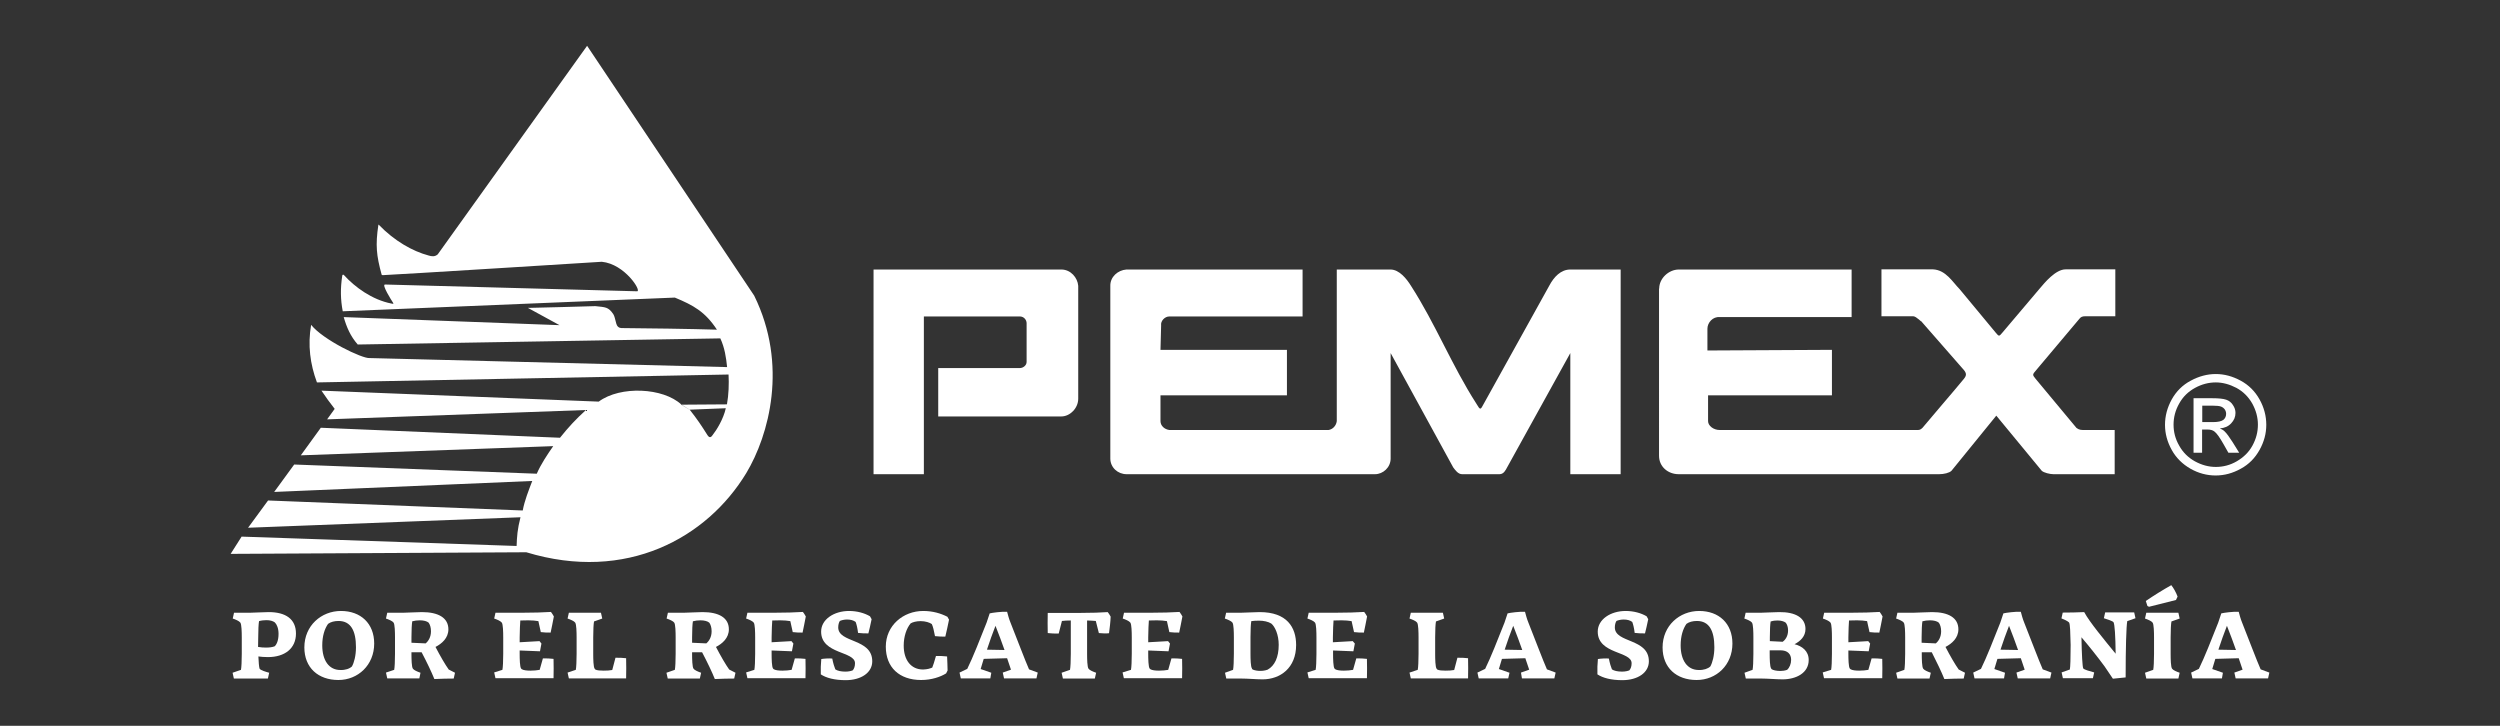 <?xml version="1.0" encoding="UTF-8"?>
<!-- Generator: Adobe Illustrator 25.4.1, SVG Export Plug-In . SVG Version: 6.00 Build 0)  -->
<svg version="1.1" id="Capa_1" xmlns="http://www.w3.org/2000/svg" xmlns:xlink="http://www.w3.org/1999/xlink" x="0px" y="0px" viewBox="0 0 155 45" style="enable-background:new 0 0 155 45;" xml:space="preserve">
<rect x="0" y="0" width="155" height="45" fill="#333333" stroke="none"/>
<style type="text/css">
	.st0{fill-rule:evenodd;clip-rule:evenodd;fill:#FFFFFF;}
	.st1{fill:#FFFFFF;}
</style>
<g>
	<g>
		<g>
			<path class="st0" d="M26.57,15.84c0.19,0.06,0.39,0.09,0.57-0.07l9.26-12.93l10.36,15.49c2.11,4.29,0.92,8.65-0.49,11     c-2.43,4.01-7.42,6.8-13.64,4.91L14.3,34.34l0.68-1.07l17.05,0.58c0.02-0.59,0.05-1.03,0.24-1.78l-16.89,0.65l1.24-1.69     l15.79,0.62c0.11-0.6,0.36-1.23,0.59-1.83l-16,0.68l1.24-1.7l15.04,0.57c0.25-0.58,0.65-1.18,1.02-1.71l-15.65,0.57l1.24-1.71     l14.83,0.62c0.5-0.63,1.01-1.18,1.61-1.72l-16.05,0.58l0.47-0.65c-0.29-0.37-0.56-0.74-0.82-1.13l17.19,0.68     c1.35-1,4.01-0.86,5.12,0.18l0.52,0.32c0.46,0.58,0.72,0.97,1.11,1.59c0.06,0.08,0.16,0.21,0.3,0c0.27-0.34,0.68-1.01,0.83-1.68     l-2.25,0.09l-0.52-0.31l2.84-0.02c0.11-0.6,0.13-1.28,0.1-1.85l-25.52,0.49c-0.42-1.13-0.58-2.32-0.36-3.57     c0.72,0.92,3.18,2.11,3.63,2.06l22.16,0.56c-0.06-0.59-0.15-1.2-0.42-1.78l-22.48,0.38c-0.45-0.51-0.69-1.07-0.87-1.7l13.38,0.5     l-1.96-1.07c1.48-0.03,2.7-0.07,4.18-0.11c0.62,0.07,0.8,0.04,1.11,0.49c0.09,0.14,0.11,0.32,0.16,0.48     c0.04,0.16,0.07,0.3,0.24,0.37c0.03,0.01,0.08,0.02,0.1,0.02c1.48,0.01,4.29,0.05,5.93,0.1c-0.73-1.11-1.45-1.51-2.61-1.99     L21.25,19.3c-0.14-0.74-0.15-1.41-0.03-2.21c0.01-0.07,0.07-0.08,0.11-0.03c0.66,0.73,1.74,1.53,2.94,1.76     c0.14,0.03,0.14,0.02,0.1-0.05c-0.1-0.15-0.72-1.13-0.5-1.13l15.63,0.42c0.3,0.01-0.75-1.69-2.19-1.83     c-0.01,0-12.59,0.79-13.58,0.83c-0.02,0-0.07-0.01-0.07-0.04c-0.32-1.17-0.39-1.82-0.2-3.08c0-0.01,0.01-0.01,0.02-0.01     C24.45,14.94,25.59,15.58,26.57,15.84"/>
			<path id="XMLID_00000029045987061543830900000004954309081756705673_" class="st0" d="M54.16,16.71H65.8     c0.59,0,1.01,0.51,1.05,1.01v7c0,0.59-0.51,1.1-1.05,1.1h-7.63v-3h5.06c0.21,0,0.42-0.17,0.42-0.38c0-0.8,0-1.6,0-2.4     c0-0.21-0.17-0.42-0.42-0.42h-5.95v9.78h-3.12L54.16,16.71L54.16,16.71z M69.84,16.71h10.92v2.91H72.5     c-0.29,0-0.55,0.29-0.51,0.55l-0.04,1.52h7.84v2.82h-7.84c0,0.55,0,1.05,0,1.6c0,0.29,0.25,0.51,0.55,0.55h9.87     c0.25-0.04,0.47-0.25,0.51-0.55v-9.4h3.33c0.55,0,1.01,0.59,1.27,1.01c1.52,2.36,2.53,4.93,4.05,7.3c0.25,0.42,0.25,0.42,0.47,0     l4.05-7.3c0.29-0.55,0.72-1.01,1.31-1.01h3.12V29.4h-3.12v-7.51l-3.92,7.09c-0.09,0.17-0.21,0.42-0.47,0.42h-2.32     c-0.25,0-0.42-0.25-0.55-0.42l-3.88-7.09v6.54c0,0.55-0.47,0.97-0.97,0.97h-15.4c-0.55,0-1.01-0.42-1.01-0.97V17.72     C68.83,17.17,69.3,16.75,69.84,16.71L69.84,16.71z M102.87,17.89c0-0.63,0.59-1.18,1.22-1.18h10.71v2.95h-8.18     c-0.42-0.04-0.76,0.34-0.76,0.72v1.35l7.72-0.04v2.82h-7.68v1.6c0,0.29,0.34,0.55,0.72,0.55h12.23c0.13,0,0.21,0,0.34-0.13     c0.84-1.01,1.73-2.02,2.57-3.04c0.17-0.21,0.17-0.34,0-0.55l-2.66-3.04c0.09,0.13-0.29-0.29-0.47-0.29h-1.98v-2.91     c1.18,0,1.98,0,3.2,0c0.8,0.04,1.22,0.8,1.64,1.22l2.24,2.7c0.21,0.25,0.21,0.25,0.42,0l2.32-2.74c0.29-0.34,0.97-1.18,1.6-1.18     h3.08v2.91c-0.63,0-1.27,0-1.9,0c-0.13,0-0.25,0.04-0.34,0.17l-2.66,3.16c-0.25,0.29-0.25,0.29-0.04,0.55l2.53,3.04     c0.17,0.13,0.29,0.13,0.51,0.13h1.86v2.74h-3.8c-0.21,0-0.59-0.09-0.72-0.21l-2.82-3.42l-2.78,3.42     c-0.13,0.13-0.47,0.21-0.76,0.21h-16.15c-0.67,0-1.22-0.47-1.22-1.14V17.89z"/>
			<g>
				<path class="st1" d="M14.94,41.53c0.03-0.15,0.05-0.55,0.05-0.99v-1.02c0-0.32-0.01-0.82-0.09-0.92      c-0.08-0.1-0.29-0.19-0.47-0.25l0.08-0.36h0.99c0.21,0,0.86-0.04,1.16-0.04c1.05,0,1.69,0.43,1.69,1.33      c0,0.92-0.69,1.46-1.74,1.46c-0.26,0-0.42-0.02-0.59-0.04c0.01,0.3,0.04,0.69,0.08,0.77c0.1,0.1,0.37,0.18,0.59,0.24l-0.08,0.36      H14.5l-0.08-0.36L14.94,41.53z M16,40.11c0.16,0.03,0.35,0.04,0.49,0.04c0.2,0,0.39-0.02,0.54-0.08      c0.12-0.11,0.24-0.36,0.24-0.77c0-0.35-0.11-0.59-0.23-0.71c-0.12-0.09-0.3-0.14-0.52-0.14c-0.16,0-0.33,0.02-0.46,0.06      c-0.03,0.16-0.05,0.55-0.05,0.99L16,40.11L16,40.11z"/>
				<path class="st1" d="M18.87,40.14c0-1.35,1.05-2.26,2.27-2.26c1.22,0,2.06,0.77,2.06,2.02c0,1.33-1,2.26-2.22,2.26      C19.73,42.16,18.87,41.4,18.87,40.14z M21.82,41.32c0.13-0.23,0.25-0.66,0.25-1.19c0-1.01-0.31-1.63-1.08-1.63      c-0.26,0-0.49,0.06-0.65,0.18c-0.22,0.31-0.36,0.77-0.36,1.33c0,0.94,0.42,1.53,1.12,1.53C21.42,41.55,21.67,41.46,21.82,41.32z      "/>
				<path class="st1" d="M24.44,41.53c0.03-0.15,0.05-0.55,0.05-0.99v-1.02c0-0.32-0.01-0.82-0.09-0.92      c-0.06-0.09-0.29-0.19-0.47-0.25l0.08-0.36H25c0.21,0,0.86-0.04,1.16-0.04c1.01,0,1.64,0.35,1.64,1.07      c0,0.54-0.41,0.89-0.8,1.09c0.29,0.56,0.61,1.11,0.82,1.4l0.39,0.2l-0.08,0.36c-0.39,0-0.74,0.01-1.2,0.03      c-0.19-0.47-0.46-1.03-0.79-1.66h-0.63v0.1c0,0.32,0.01,0.82,0.09,0.92c0.06,0.09,0.29,0.19,0.47,0.25L26,42.06h-1.99      l-0.08-0.36L24.44,41.53z M25.51,39.85l0.88,0.04c0.17-0.14,0.33-0.39,0.33-0.75c0-0.24-0.06-0.41-0.14-0.53      c-0.11-0.1-0.32-0.15-0.55-0.15c-0.16,0-0.33,0.02-0.47,0.06c-0.03,0.16-0.05,0.55-0.05,0.99V39.85z"/>
				<path class="st1" d="M31.15,41.53c0.03-0.15,0.05-0.55,0.05-0.99v-1.02c0-0.32-0.01-0.82-0.09-0.92      c-0.08-0.1-0.29-0.19-0.47-0.25l0.08-0.36h1.63c0.74,0,1.33-0.02,1.81-0.05c0.06,0.08,0.14,0.2,0.18,0.28      c-0.05,0.29-0.16,0.8-0.2,1c-0.13,0.01-0.47-0.01-0.61-0.03l-0.15-0.68c-0.17-0.03-0.4-0.05-0.62-0.05      c-0.18,0-0.35,0.01-0.5,0.01c-0.01,0.18-0.04,0.59-0.04,1.05v0.3l1.23-0.07l0.12,0.15c-0.03,0.15-0.06,0.33-0.09,0.48      l-1.26-0.05v0.2c0,0.32,0.01,0.82,0.09,0.92c0.01,0.01,0.03,0.03,0.04,0.04c0.11,0.07,0.33,0.09,0.54,0.09      c0.2,0,0.42-0.02,0.57-0.05l0.2-0.71c0.16-0.01,0.52,0.01,0.66,0.03c0.01,0.39,0.01,0.8,0,1.2h-3.6l-0.08-0.36L31.15,41.53z"/>
				<path class="st1" d="M35.7,41.53c0.03-0.15,0.05-0.55,0.05-0.99v-1.02c0-0.32-0.01-0.82-0.09-0.92      c-0.06-0.09-0.29-0.19-0.47-0.25l0.08-0.36h1.99l0.08,0.36l-0.51,0.18c-0.03,0.15-0.05,0.55-0.05,0.99v1.02      c0,0.32,0.01,0.82,0.09,0.92c0.01,0.01,0.03,0.03,0.04,0.05c0.11,0.06,0.32,0.07,0.52,0.07c0.19,0,0.39-0.01,0.53-0.04l0.2-0.76      c0.16-0.01,0.52,0.01,0.66,0.03c0.01,0.4,0.01,0.83,0,1.25h-3.55l-0.08-0.36L35.7,41.53z"/>
				<path class="st1" d="M41.84,41.53c0.03-0.15,0.05-0.55,0.05-0.99v-1.02c0-0.32-0.01-0.82-0.09-0.92      c-0.06-0.09-0.29-0.19-0.47-0.25l0.08-0.36h0.99c0.21,0,0.86-0.04,1.16-0.04c1.01,0,1.63,0.35,1.63,1.07      c0,0.54-0.41,0.89-0.8,1.09c0.29,0.56,0.61,1.11,0.82,1.4l0.39,0.2l-0.08,0.36c-0.39,0-0.74,0.01-1.2,0.03      c-0.19-0.47-0.46-1.03-0.79-1.66h-0.62v0.1c0,0.32,0.01,0.82,0.09,0.92c0.06,0.09,0.29,0.19,0.47,0.25l-0.08,0.36h-1.99      l-0.08-0.36L41.84,41.53z M42.91,39.85l0.88,0.04c0.17-0.14,0.33-0.39,0.33-0.75c0-0.24-0.06-0.41-0.14-0.53      c-0.11-0.1-0.32-0.15-0.55-0.15c-0.16,0-0.33,0.02-0.47,0.06c-0.03,0.16-0.05,0.55-0.05,0.99      C42.91,39.51,42.91,39.85,42.91,39.85z"/>
				<path class="st1" d="M46.77,41.53c0.03-0.15,0.05-0.55,0.05-0.99v-1.02c0-0.32-0.01-0.82-0.09-0.92      c-0.08-0.1-0.29-0.19-0.47-0.25l0.08-0.36h1.63c0.74,0,1.33-0.02,1.81-0.05c0.06,0.08,0.14,0.2,0.18,0.28      c-0.05,0.29-0.16,0.8-0.2,1c-0.13,0.01-0.47-0.01-0.61-0.03L49,38.51c-0.17-0.03-0.4-0.05-0.62-0.05c-0.18,0-0.35,0.01-0.5,0.01      c-0.01,0.18-0.04,0.59-0.04,1.05v0.3l1.23-0.07l0.12,0.15c-0.03,0.15-0.06,0.33-0.09,0.48l-1.26-0.05v0.2      c0,0.32,0.01,0.82,0.09,0.92c0.01,0.01,0.03,0.03,0.04,0.04c0.11,0.07,0.33,0.09,0.54,0.09c0.2,0,0.42-0.02,0.57-0.05l0.2-0.71      c0.16-0.01,0.52,0.01,0.66,0.03c0.01,0.39,0.01,0.8,0,1.2h-3.6l-0.08-0.36L46.77,41.53z"/>
				<path class="st1" d="M50.91,39.16c0-0.76,0.8-1.28,1.73-1.28c0.5,0,0.96,0.13,1.3,0.33l0.1,0.18c-0.05,0.26-0.16,0.73-0.2,0.88      c-0.14,0.01-0.49-0.01-0.64-0.03c-0.04-0.32-0.09-0.52-0.15-0.68c-0.14-0.1-0.3-0.15-0.54-0.15c-0.18,0-0.36,0.05-0.44,0.09      c-0.06,0.09-0.1,0.24-0.1,0.4c0,0.98,2.11,0.66,2.11,2.1c0,0.7-0.68,1.17-1.65,1.17c-0.69,0-1.21-0.14-1.54-0.36      c-0.01-0.32,0-0.64,0.03-0.95c0.16-0.03,0.52-0.05,0.68-0.03c0.06,0.31,0.13,0.52,0.19,0.67c0.13,0.09,0.35,0.14,0.63,0.14      c0.19,0,0.36-0.04,0.45-0.08c0.08-0.09,0.14-0.24,0.14-0.43C53.03,40.36,50.91,40.58,50.91,39.16z"/>
				<path class="st1" d="M57.8,41.39c0.05-0.12,0.14-0.39,0.23-0.72c0.15-0.01,0.54,0.01,0.69,0.03c0.01,0.25,0.03,0.65,0.03,0.87      l-0.09,0.18c-0.35,0.22-0.91,0.41-1.55,0.41c-1.35,0-2.19-0.78-2.19-2.07c0-1.31,1.08-2.21,2.32-2.21c0.59,0,1.09,0.15,1.5,0.36      l0.1,0.18c-0.06,0.31-0.16,0.76-0.23,1.05c-0.14,0.01-0.48-0.01-0.64-0.03c-0.06-0.33-0.13-0.62-0.2-0.75      c-0.13-0.09-0.39-0.18-0.69-0.18c-0.26,0-0.49,0.06-0.62,0.14c-0.26,0.31-0.43,0.82-0.43,1.38c0,0.89,0.45,1.48,1.2,1.48      C57.5,41.5,57.66,41.45,57.8,41.39z"/>
				<path class="st1" d="M61.4,42.06h-1.83l-0.08-0.36l0.48-0.23c0.35-0.71,0.78-1.81,1.2-2.87l0.19-0.57      c0.15-0.04,0.76-0.12,1.08-0.1c0.05,0.18,0.11,0.43,0.21,0.67c0.43,1.08,0.91,2.36,1.15,2.9l0.54,0.2l-0.08,0.36h-2.01      l-0.08-0.36l0.51-0.18c-0.07-0.2-0.15-0.45-0.24-0.71l-1.45,0.04c-0.06,0.22-0.13,0.43-0.19,0.63l0.66,0.23L61.4,42.06z       M62.28,40.3c-0.17-0.48-0.36-1-0.56-1.5c-0.18,0.45-0.36,0.97-0.53,1.48L62.28,40.3z"/>
				<path class="st1" d="M66.34,41.53c0.03-0.15,0.05-0.55,0.05-0.99v-2.07h-0.03c-0.18,0-0.37,0.01-0.52,0.03l-0.2,0.78      c-0.17,0.01-0.54-0.01-0.68-0.03c-0.01-0.4-0.01-0.84,0-1.25h2.05c0.68,0,1.23-0.02,1.67-0.05c0.06,0.08,0.14,0.2,0.18,0.28      c-0.01,0.33-0.06,0.72-0.1,1.03c-0.14,0.02-0.49,0.01-0.63-0.01l-0.19-0.75c-0.15-0.01-0.35-0.03-0.54-0.03v2.07      c0,0.32,0.01,0.82,0.09,0.92c0.06,0.09,0.29,0.19,0.47,0.25l-0.08,0.36H65.9l-0.08-0.36L66.34,41.53z"/>
				<path class="st1" d="M70.12,41.53c0.03-0.15,0.05-0.55,0.05-0.99v-1.02c0-0.32-0.01-0.82-0.09-0.92      c-0.08-0.1-0.29-0.19-0.47-0.25l0.08-0.36h1.63c0.74,0,1.33-0.02,1.81-0.05c0.06,0.08,0.14,0.2,0.18,0.28      c-0.05,0.29-0.16,0.8-0.2,1c-0.13,0.01-0.47-0.01-0.61-0.03l-0.15-0.68c-0.17-0.03-0.4-0.05-0.62-0.05      c-0.18,0-0.35,0.01-0.5,0.01c-0.01,0.18-0.04,0.59-0.04,1.05v0.3l1.23-0.07l0.12,0.15c-0.03,0.15-0.06,0.33-0.09,0.48      l-1.26-0.05v0.2c0,0.32,0.01,0.82,0.09,0.92c0.01,0.01,0.03,0.03,0.04,0.04c0.11,0.07,0.33,0.09,0.54,0.09      c0.2,0,0.42-0.02,0.57-0.05l0.2-0.71c0.16-0.01,0.52,0.01,0.66,0.03c0.01,0.39,0.01,0.8,0,1.2h-3.61l-0.08-0.36L70.12,41.53z"/>
				<path class="st1" d="M76.45,41.53c0.03-0.15,0.05-0.55,0.05-0.99v-1.02c0-0.32-0.01-0.82-0.09-0.92      c-0.06-0.09-0.29-0.19-0.47-0.25l0.08-0.36h0.91c0.22,0,0.87-0.04,1.17-0.04c1.69,0,2.26,0.94,2.26,2.04      c0,1.42-0.98,2.13-2.08,2.13c-0.37,0-0.93-0.05-1.3-0.05h-0.95l-0.08-0.36L76.45,41.53z M77.64,41.49      c0.12,0.09,0.58,0.17,0.95,0.03c0.44-0.24,0.69-0.77,0.69-1.54c0-0.63-0.23-1.13-0.46-1.32c-0.19-0.12-0.48-0.18-0.77-0.18      c-0.17,0-0.34,0.01-0.47,0.03c-0.03,0.16-0.05,0.55-0.05,0.99v1.02c0,0.32,0.01,0.82,0.09,0.92      C77.62,41.46,77.63,41.48,77.64,41.49z"/>
				<path class="st1" d="M81.57,41.53c0.03-0.15,0.05-0.55,0.05-0.99v-1.02c0-0.32-0.01-0.82-0.09-0.92      c-0.08-0.1-0.29-0.19-0.47-0.25l0.08-0.36h1.63c0.74,0,1.33-0.02,1.81-0.05c0.06,0.08,0.14,0.2,0.18,0.28      c-0.05,0.29-0.16,0.8-0.2,1c-0.13,0.01-0.47-0.01-0.61-0.03l-0.15-0.68c-0.17-0.03-0.4-0.05-0.62-0.05      c-0.18,0-0.35,0.01-0.5,0.01c-0.01,0.18-0.04,0.59-0.04,1.05v0.3l1.23-0.07L84,39.9c-0.03,0.15-0.06,0.33-0.09,0.48l-1.26-0.05      v0.2c0,0.32,0.01,0.82,0.09,0.92c0.01,0.01,0.03,0.03,0.04,0.04c0.11,0.07,0.33,0.09,0.54,0.09c0.2,0,0.42-0.02,0.57-0.05      l0.2-0.71c0.16-0.01,0.52,0.01,0.66,0.03c0.01,0.39,0.01,0.8,0,1.2h-3.61l-0.08-0.36L81.57,41.53z"/>
				<path class="st1" d="M87.9,41.53c0.03-0.15,0.05-0.55,0.05-0.99v-1.02c0-0.32-0.01-0.82-0.09-0.92      c-0.06-0.09-0.29-0.19-0.47-0.25l0.08-0.36h1.99l0.08,0.36l-0.51,0.18c-0.03,0.15-0.05,0.55-0.05,0.99v1.02      c0,0.32,0.01,0.82,0.09,0.92c0.01,0.01,0.03,0.03,0.04,0.05c0.11,0.06,0.32,0.07,0.52,0.07c0.19,0,0.39-0.01,0.53-0.04l0.2-0.76      c0.16-0.01,0.52,0.01,0.66,0.03c0.01,0.4,0.01,0.83,0,1.25h-3.55l-0.08-0.36L87.9,41.53z"/>
				<path class="st1" d="M93.51,42.06h-1.83L91.6,41.7l0.48-0.23c0.35-0.71,0.78-1.81,1.2-2.87l0.19-0.57      c0.15-0.04,0.76-0.12,1.08-0.1c0.05,0.18,0.11,0.43,0.21,0.67c0.43,1.08,0.91,2.36,1.15,2.9l0.54,0.2l-0.08,0.36h-2.01      L94.3,41.7l0.51-0.18c-0.07-0.2-0.15-0.45-0.24-0.71l-1.45,0.04c-0.06,0.22-0.13,0.43-0.19,0.63l0.66,0.23L93.51,42.06z       M94.38,40.3c-0.17-0.48-0.36-1-0.56-1.5c-0.18,0.45-0.36,0.97-0.53,1.48L94.38,40.3z"/>
				<path class="st1" d="M99.06,39.16c0-0.76,0.8-1.28,1.73-1.28c0.5,0,0.96,0.13,1.3,0.33l0.1,0.18c-0.05,0.26-0.16,0.73-0.2,0.88      c-0.14,0.01-0.49-0.01-0.64-0.03c-0.04-0.32-0.09-0.52-0.15-0.68c-0.14-0.1-0.3-0.15-0.54-0.15c-0.18,0-0.36,0.05-0.44,0.09      c-0.06,0.09-0.1,0.24-0.1,0.4c0,0.98,2.11,0.66,2.11,2.1c0,0.7-0.68,1.17-1.65,1.17c-0.69,0-1.21-0.14-1.54-0.36      c-0.01-0.32,0-0.64,0.03-0.95c0.16-0.03,0.52-0.05,0.68-0.03c0.06,0.31,0.13,0.52,0.19,0.67c0.13,0.09,0.35,0.14,0.63,0.14      c0.19,0,0.36-0.04,0.45-0.08c0.08-0.09,0.14-0.24,0.14-0.43C101.18,40.36,99.06,40.58,99.06,39.16z"/>
				<path class="st1" d="M103.08,40.14c0-1.35,1.05-2.26,2.27-2.26c1.22,0,2.06,0.77,2.06,2.02c0,1.33-0.99,2.26-2.22,2.26      C103.94,42.16,103.08,41.4,103.08,40.14z M106.04,41.32c0.13-0.23,0.25-0.66,0.25-1.19c0-1.01-0.31-1.63-1.08-1.63      c-0.26,0-0.49,0.06-0.65,0.18c-0.22,0.31-0.36,0.77-0.36,1.33c0,0.94,0.42,1.53,1.12,1.53      C105.63,41.55,105.89,41.46,106.04,41.32z"/>
				<path class="st1" d="M108.66,41.53c0.03-0.15,0.05-0.55,0.05-0.99v-1.02c0-0.32-0.01-0.82-0.09-0.92      c-0.06-0.09-0.29-0.19-0.47-0.25l0.08-0.36h0.94c0.21,0,0.85-0.04,1.14-0.04c1.01-0.01,1.63,0.35,1.63,1.05      c0,0.45-0.31,0.75-0.68,0.94c0.48,0.12,0.88,0.43,0.88,0.98c0,0.8-0.77,1.2-1.62,1.2c-0.37,0-0.93-0.05-1.3-0.05h-0.98      l-0.08-0.36L108.66,41.53z M109.73,39.75l0.8,0.04c0.16-0.12,0.33-0.35,0.33-0.7c0-0.22-0.06-0.37-0.14-0.48      c-0.11-0.09-0.31-0.14-0.5-0.14c-0.12,0-0.27,0.01-0.39,0.05l-0.05,0.01c-0.03,0.15-0.05,0.55-0.05,0.99V39.75z M109.83,41.48      c0.08,0.07,0.31,0.12,0.55,0.12c0.13,0,0.29-0.02,0.42-0.07c0.15-0.13,0.25-0.37,0.25-0.62c0-0.36-0.22-0.59-0.66-0.59h-0.67      v0.2c0,0.32,0.01,0.82,0.09,0.92C109.82,41.46,109.82,41.47,109.83,41.48z"/>
				<path class="st1" d="M113.53,41.53c0.03-0.15,0.05-0.55,0.05-0.99v-1.02c0-0.32-0.01-0.82-0.09-0.92      c-0.08-0.1-0.29-0.19-0.47-0.25l0.08-0.36h1.63c0.74,0,1.33-0.02,1.81-0.05c0.06,0.08,0.14,0.2,0.18,0.28      c-0.05,0.29-0.16,0.8-0.2,1c-0.13,0.01-0.47-0.01-0.61-0.03l-0.15-0.68c-0.17-0.03-0.4-0.05-0.62-0.05      c-0.18,0-0.35,0.01-0.5,0.01c-0.01,0.18-0.04,0.59-0.04,1.05v0.3l1.23-0.07l0.12,0.15c-0.03,0.15-0.06,0.33-0.09,0.48      l-1.26-0.05v0.2c0,0.32,0.01,0.82,0.09,0.92c0.01,0.01,0.03,0.03,0.04,0.04c0.11,0.07,0.33,0.09,0.54,0.09      c0.2,0,0.42-0.02,0.57-0.05l0.2-0.71c0.16-0.01,0.52,0.01,0.66,0.03c0.01,0.39,0.01,0.8,0,1.2h-3.61l-0.08-0.36L113.53,41.53z"/>
				<path class="st1" d="M118.07,41.53c0.03-0.15,0.05-0.55,0.05-0.99v-1.02c0-0.32-0.01-0.82-0.09-0.92      c-0.06-0.09-0.29-0.19-0.47-0.25l0.08-0.36h0.99c0.21,0,0.86-0.04,1.16-0.04c1.01,0,1.63,0.35,1.63,1.07      c0,0.54-0.41,0.89-0.8,1.09c0.29,0.56,0.61,1.11,0.82,1.4l0.39,0.2l-0.08,0.36c-0.39,0-0.74,0.01-1.2,0.03      c-0.19-0.47-0.46-1.03-0.78-1.66h-0.62v0.1c0,0.32,0.01,0.82,0.09,0.92c0.06,0.09,0.29,0.19,0.47,0.25l-0.08,0.36h-1.99      l-0.08-0.36L118.07,41.53z M119.14,39.85l0.88,0.04c0.17-0.14,0.33-0.39,0.33-0.75c0-0.24-0.06-0.41-0.14-0.53      c-0.11-0.1-0.32-0.15-0.55-0.15c-0.16,0-0.33,0.02-0.47,0.06c-0.03,0.16-0.05,0.55-0.05,0.99V39.85z"/>
				<path class="st1" d="M124.25,42.06h-1.83l-0.08-0.36l0.48-0.23c0.35-0.71,0.78-1.81,1.2-2.87l0.19-0.57      c0.15-0.04,0.76-0.12,1.08-0.1c0.05,0.18,0.11,0.43,0.21,0.67c0.43,1.08,0.91,2.36,1.15,2.9l0.54,0.2l-0.08,0.36h-2.01      l-0.08-0.36l0.51-0.18c-0.07-0.2-0.15-0.45-0.24-0.71l-1.45,0.04c-0.06,0.22-0.13,0.43-0.19,0.63l0.66,0.23L124.25,42.06z       M125.12,40.3c-0.17-0.48-0.36-1-0.56-1.5c-0.18,0.45-0.36,0.97-0.53,1.48L125.12,40.3z"/>
				<path class="st1" d="M128.28,38.59c-0.1-0.09-0.29-0.18-0.47-0.25l0.08-0.36c0.42,0,0.94-0.01,1.33-0.03      c0.33,0.62,1.28,1.76,1.95,2.58c-0.01-1.11-0.06-1.82-0.13-1.95c-0.06-0.08-0.38-0.18-0.6-0.25l0.08-0.36h1.8l0.08,0.36      l-0.51,0.18c-0.06,0.33-0.1,1.66-0.1,3.49l-0.79,0.08l-0.52-0.77c-0.42-0.57-0.96-1.25-1.43-1.8c0.02,1.08,0.06,1.81,0.11,1.93      c0.08,0.09,0.4,0.17,0.68,0.25l-0.08,0.36h-1.86l-0.08-0.36l0.51-0.18c0.03-0.15,0.05-0.67,0.05-1.53      C128.36,39.2,128.35,38.69,128.28,38.59z"/>
				<path class="st1" d="M133.5,41.53c0.03-0.15,0.05-0.55,0.05-0.99v-1.02c0-0.32-0.01-0.82-0.09-0.92      c-0.06-0.09-0.29-0.19-0.47-0.25l0.08-0.36h1.99l0.08,0.36l-0.51,0.18c-0.03,0.15-0.05,0.55-0.05,0.99v1.02      c0,0.32,0.01,0.82,0.09,0.92c0.06,0.09,0.29,0.19,0.47,0.25l-0.08,0.36h-1.99l-0.08-0.36L133.5,41.53z M134.62,36.28      c0.14,0.17,0.31,0.48,0.39,0.71l-0.1,0.21l-1.67,0.42l-0.1-0.05l-0.1-0.31C133.51,36.94,134.1,36.57,134.62,36.28z"/>
				<path class="st1" d="M137.76,42.06h-1.83l-0.08-0.36l0.48-0.23c0.35-0.71,0.78-1.81,1.2-2.87l0.19-0.57      c0.15-0.04,0.76-0.12,1.08-0.1c0.05,0.18,0.11,0.43,0.21,0.67c0.43,1.08,0.91,2.36,1.15,2.9l0.54,0.2l-0.08,0.36h-2.01      l-0.08-0.36l0.51-0.18c-0.07-0.2-0.15-0.45-0.24-0.71l-1.45,0.04c-0.06,0.22-0.13,0.43-0.19,0.63l0.66,0.23L137.76,42.06z       M138.63,40.3c-0.17-0.48-0.36-1-0.56-1.5c-0.18,0.45-0.36,0.97-0.53,1.48L138.63,40.3z"/>
			</g>
		</g>
	</g>
	<g>
		<path class="st1" d="M137.38,23.19c0.53,0,1.04,0.14,1.54,0.41c0.5,0.27,0.89,0.66,1.17,1.16s0.42,1.03,0.42,1.58    c0,0.54-0.14,1.06-0.42,1.56c-0.28,0.5-0.66,0.89-1.16,1.16c-0.5,0.28-1.02,0.42-1.56,0.42c-0.54,0-1.07-0.14-1.56-0.42    s-0.89-0.67-1.16-1.16c-0.28-0.5-0.42-1.02-0.42-1.56c0-0.55,0.14-1.07,0.42-1.58c0.28-0.5,0.67-0.89,1.18-1.16    C136.33,23.33,136.85,23.19,137.38,23.19z M137.38,23.71c-0.44,0-0.87,0.11-1.29,0.34c-0.42,0.23-0.75,0.55-0.98,0.97    c-0.24,0.42-0.35,0.86-0.35,1.31c0,0.45,0.11,0.89,0.35,1.3c0.23,0.42,0.56,0.74,0.97,0.97c0.42,0.23,0.85,0.35,1.3,0.35    c0.45,0,0.89-0.11,1.3-0.35s0.74-0.55,0.97-0.97c0.23-0.42,0.34-0.85,0.34-1.3c0-0.46-0.12-0.89-0.35-1.31    c-0.24-0.42-0.56-0.74-0.98-0.97C138.24,23.83,137.81,23.71,137.38,23.71z M136,28.07v-3.38h1.16c0.4,0,0.68,0.03,0.86,0.09    c0.18,0.06,0.32,0.17,0.42,0.33c0.11,0.16,0.16,0.32,0.16,0.49c0,0.25-0.09,0.46-0.27,0.65s-0.41,0.29-0.7,0.31    c0.12,0.05,0.22,0.11,0.29,0.18c0.14,0.13,0.3,0.36,0.5,0.67l0.41,0.66h-0.67l-0.3-0.53c-0.24-0.42-0.42-0.68-0.57-0.79    c-0.1-0.08-0.24-0.12-0.44-0.12h-0.32v1.44L136,28.07L136,28.07z M136.54,26.17h0.66c0.32,0,0.53-0.05,0.65-0.14    c0.11-0.09,0.17-0.22,0.17-0.37c0-0.1-0.03-0.19-0.08-0.27c-0.06-0.08-0.13-0.14-0.23-0.18c-0.1-0.04-0.28-0.06-0.55-0.06h-0.62    L136.54,26.17L136.54,26.17z"/>
	</g>
</g>
</svg>